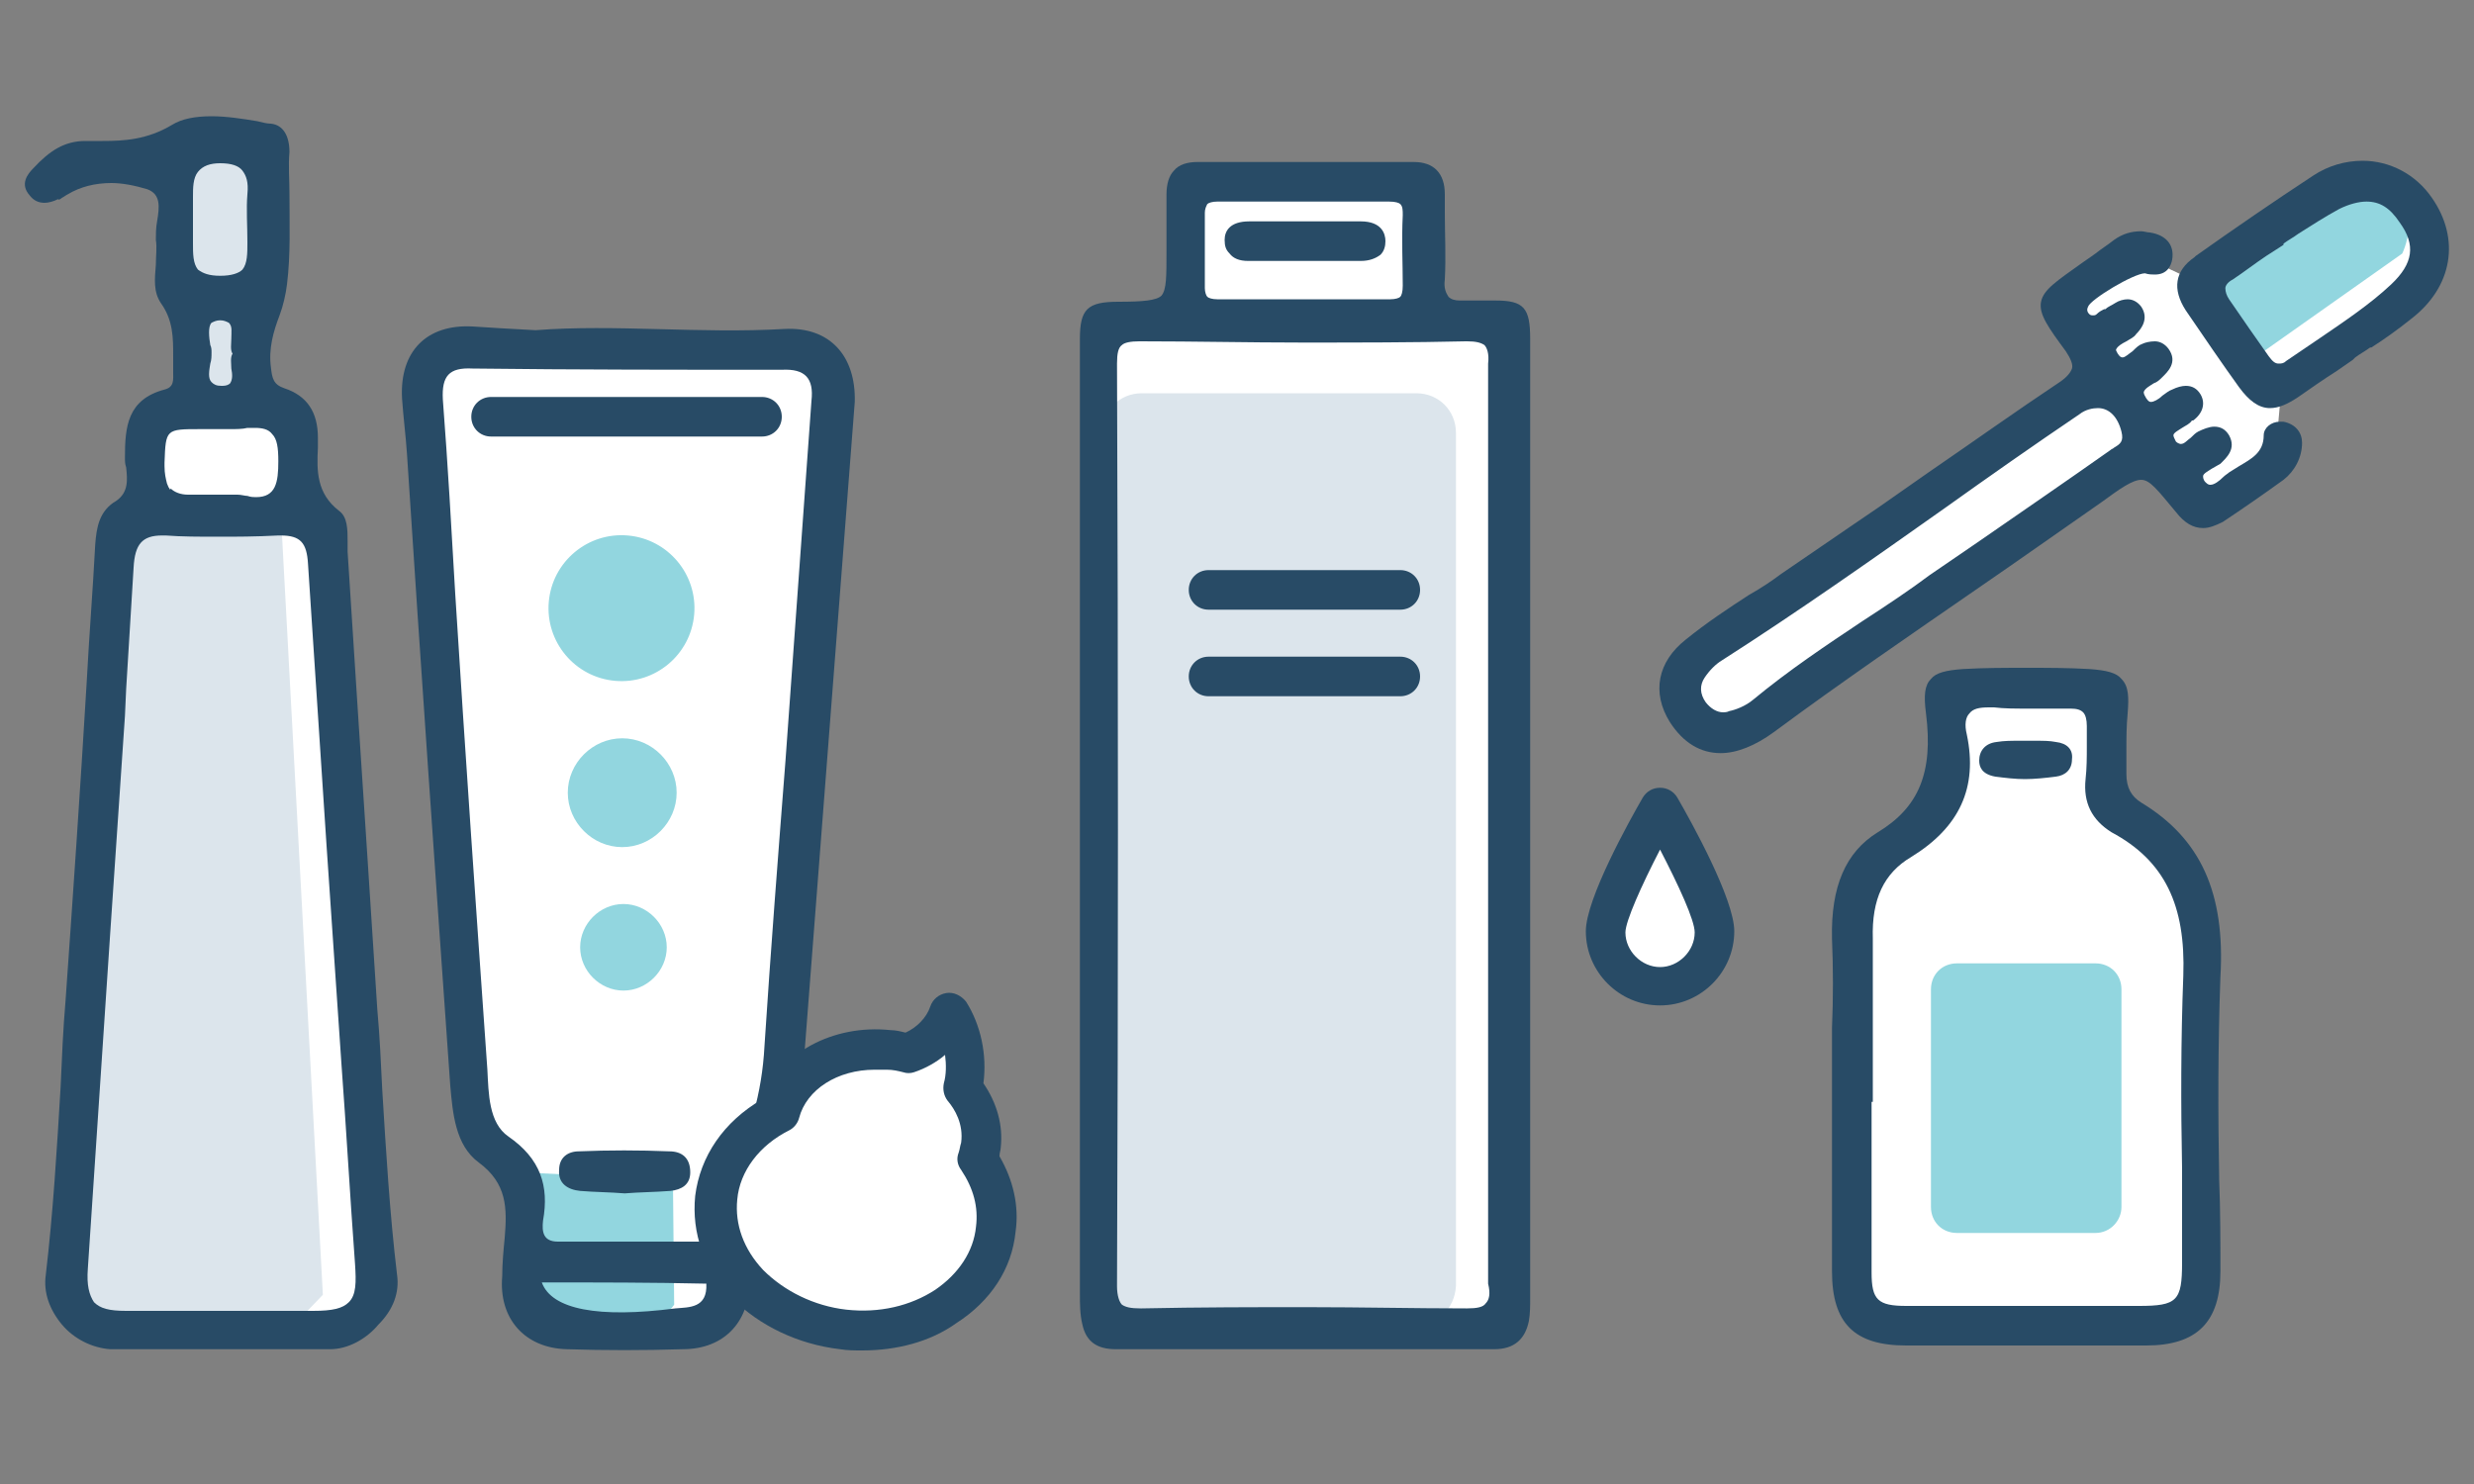 <?xml version="1.0" encoding="utf-8"?>
<!-- Generator: Adobe Illustrator 28.2.0, SVG Export Plug-In . SVG Version: 6.00 Build 0)  -->
<svg version="1.1" id="レイヤー_1" xmlns="http://www.w3.org/2000/svg" xmlns:xlink="http://www.w3.org/1999/xlink" x="0px"
	 y="0px" viewBox="0 0 200 120" style="enable-background:new 0 0 200 120;" xml:space="preserve">
<rect x="0" y="0" width="200" height="120" fill="#808080" stroke="none"/>
<style type="text/css">
	.st0{fill:#FFFFFF;}
	.st1{fill:#F9F4BD;}
	.st2{fill:#89B7E0;}
	.st3{fill:#284B66;}
	.st4{fill:none;stroke:#767777;stroke-width:6.275;stroke-linecap:round;stroke-linejoin:round;stroke-miterlimit:10;}
	.st5{fill:#F3D195;}
	.st6{fill:none;stroke:#FFFFFF;stroke-width:6.275;stroke-linecap:round;stroke-linejoin:round;stroke-miterlimit:10;}
	.st7{fill:#C0B2B0;}
	.st8{fill:#E5B7AD;}
	.st9{fill:#F6D6D1;}
	.st10{fill:#FEE3E1;}
	.st11{fill:none;stroke:#767777;stroke-width:5.314;stroke-linecap:round;stroke-linejoin:round;stroke-miterlimit:10;}
	.st12{fill:#F3D194;stroke:#767777;stroke-width:5.314;stroke-linecap:round;stroke-linejoin:round;stroke-miterlimit:10;}
	.st13{fill:#767777;stroke:#767777;stroke-width:1.8;stroke-linecap:round;stroke-linejoin:round;stroke-miterlimit:10;}
	.st14{fill:#E9DC92;}
	.st15{fill:#2E2E2E;}
	.st16{fill:#92D6DF;}
	.st17{fill:#DCE5EC;}
	.st18{fill:none;stroke:#767777;stroke-width:5.889;stroke-linecap:round;stroke-linejoin:round;stroke-miterlimit:10;}
	.st19{fill:none;stroke:#BEE2E7;stroke-width:5.889;stroke-linecap:round;stroke-linejoin:round;stroke-miterlimit:10;}
</style>
<g id="ブースター">
	<g>
		<path class="st0" d="M138.6,75.4c0,2.4-2,4.4-4.4,4.4c-2.4,0-4.4-2-4.4-4.4c0-2.4,4.4-10,4.4-10S138.6,72.9,138.6,75.4z"/>
		<path class="st0" d="M189.5,14.8l-12.1,7.9l-4.9-2.3l-5.9,4l3.3,6.4l-34.1,24.1c0,0-0.2,5.6,3.3,4.9l35.1-23.1l3.7,4.8l6-4.2
			l0.5-5.6l11.2-8.4C195.7,23.4,199.3,13.5,189.5,14.8z"/>
		<path class="st0" d="M157.2,55.8v7.7c0,0-0.7,3.3-4.3,5.6c-3.6,2.3-3.4,4.6-3.3,6.2c0.1,1.5,0,28.8,0,28.8s-0.7,1.2,1.7,2.3
			c2.4,1.1,24.4,0.8,24.4,0.8s2.3-0.8,2.8-3c0.4-2.2-0.8-31.6-0.8-31.6s-3.5-6-6.1-6.9c-2.2-0.7-1.3-9.4-1.3-9.4L157.2,55.8z"/>
	</g>
	<g>
		<path class="st16" d="M169.4,99.7h-11.2c-1.2,0-2.1-0.9-2.1-2.1V80c0-1.2,0.9-2.1,2.1-2.1h11.2c1.2,0,2.1,0.9,2.1,2.1v17.6
			C171.5,98.7,170.6,99.7,169.4,99.7z"/>
		<path class="st16" d="M177.4,22.7l4.2,6.7l12.6-8.9c0,0,2.6-5.3-3.6-6.4L177.4,22.7z"/>
	</g>
	<g>
		<g>
			<path class="st3" d="M173.1,64.9c-0.8-0.5-1.2-1.2-1.2-2.3c0-0.6,0-1.3,0-1.9c0-1,0-2,0.1-3c0.1-1.3,0.1-2.2-0.5-2.8
				c-0.4-0.5-1.2-0.7-2.6-0.8c-1.7-0.1-3.4-0.1-5.1-0.1c-1.7,0-3.4,0-5.1,0.1c-1.4,0.1-2.2,0.3-2.6,0.8c-0.5,0.5-0.6,1.3-0.4,2.8
				c0.6,4.8-0.6,7.6-3.9,9.6c-2.6,1.6-3.8,4.4-3.7,8.6c0.1,2.4,0.1,4.9,0,7.2c0,2.3,0,4.4,0,6.4l0,4.6c0,3.1,0,5.9,0,8.7
				c0,4.2,1.8,6,6,6c3.2,0,6.4,0,9.5,0c3.3,0,6.6,0,9.9,0c4.1,0,6-1.9,6-6c0-2.4,0-4.9-0.1-7.4c-0.1-5.4-0.1-11,0.1-16.4
				C179.9,72.2,177.9,67.8,173.1,64.9z M176.5,78.9c-0.2,5.2-0.2,10.5-0.1,15.6l0,0.1c0,2.4,0,5,0,7.5c0,3.1-0.4,3.5-3.5,3.5l-9.9,0
				c-3,0-5.9,0-8.9,0c-2.3,0-2.8-0.5-2.8-2.7c0-3.3,0-6.6,0-9.8l0-4h0.1V89c0-1.3,0-2.6,0-3.9l0-0.1c0-3,0-6.1,0-9.1
				c-0.1-3.2,0.9-5.3,3.1-6.6c3.9-2.4,5.4-5.6,4.5-9.9c-0.2-0.8-0.1-1.4,0.2-1.7c0.3-0.4,0.8-0.5,1.6-0.5c0.1,0,0.3,0,0.4,0
				c0.8,0.1,1.7,0.1,2.7,0.1c0.8,0,1.7,0,2.5,0l1,0c0.5,0,0.8,0.1,1,0.3c0.2,0.2,0.3,0.6,0.3,1.1c0,0.6,0,1.2,0,1.7
				c0,0.8,0,1.7-0.1,2.6c-0.2,1.9,0.5,3.3,2.1,4.3C175,69.6,176.7,73.2,176.5,78.9z"/>
			<path class="st3" d="M166.2,60c-0.5-0.1-1-0.1-1.6-0.1l-0.8,0c-0.2,0-0.4,0-0.7,0c-0.5,0-1.1,0-1.7,0.1c-0.9,0.1-1.4,0.7-1.4,1.5
				c0,0.5,0.2,1.1,1.3,1.3c0.8,0.1,1.6,0.2,2.4,0.2c0.8,0,1.7-0.1,2.5-0.2c0.8-0.1,1.3-0.6,1.3-1.4C167.6,60.6,167.1,60.1,166.2,60z
				"/>
		</g>
		<path class="st3" d="M135.6,64.5c-0.3-0.5-0.8-0.8-1.4-0.8c-0.6,0-1.1,0.3-1.4,0.8c-1.1,1.9-4.6,8.2-4.6,10.8c0,3.3,2.7,6,6,6
			c3.3,0,6-2.7,6-6C140.2,72.7,136.7,66.4,135.6,64.5z M134.2,78.2c-1.5,0-2.8-1.3-2.8-2.8c0-0.9,1.3-3.8,2.8-6.7
			c1.5,2.9,2.8,5.7,2.8,6.7C137,76.9,135.7,78.2,134.2,78.2z"/>
		<g>
			<path class="st3" d="M184.6,34.1c-0.1,0-0.2,0-0.3,0c-0.7,0-1.3,0.5-1.3,1.1c0,1.4-1,1.9-2,2.5c-0.3,0.2-0.5,0.3-0.8,0.5
				c-0.1,0.1-0.3,0.2-0.5,0.4c-0.3,0.3-0.7,0.6-1,0.6c-0.1,0-0.2,0-0.4-0.2c-0.2-0.2-0.2-0.4-0.2-0.5c0-0.2,0.4-0.4,0.7-0.6
				c0.2-0.1,0.5-0.3,0.7-0.4c0.5-0.5,1.3-1.2,0.7-2.3c-0.3-0.5-0.7-0.7-1.2-0.7c-0.4,0-0.9,0.2-1.3,0.4c-0.2,0.1-0.4,0.3-0.6,0.5
				c-0.3,0.2-0.5,0.5-0.8,0.5c0,0-0.2,0-0.4-0.2c-0.1-0.2-0.2-0.4-0.2-0.5c0-0.2,0.4-0.4,0.7-0.6c0.3-0.2,0.6-0.3,0.8-0.6l0.1,0
				c0.8-0.6,1-1.4,0.6-2.1c-0.3-0.5-0.7-0.7-1.2-0.7c-0.3,0-0.7,0.1-1.1,0.3c-0.3,0.1-0.5,0.3-0.8,0.5c-0.3,0.3-0.7,0.5-0.9,0.5
				c-0.1,0-0.2,0-0.4-0.3c-0.1-0.2-0.2-0.3-0.2-0.5c0.1-0.3,0.5-0.5,0.8-0.7c0.3-0.1,0.5-0.3,0.7-0.5c0.4-0.4,1.3-1.2,0.5-2.3
				c-0.3-0.4-0.7-0.6-1.1-0.6c-0.4,0-0.8,0.1-1,0.2c-0.3,0.1-0.5,0.3-0.8,0.6c-0.3,0.2-0.6,0.5-0.8,0.5c-0.1,0-0.2,0-0.4-0.3
				c-0.1-0.2-0.2-0.3-0.1-0.4c0.1-0.2,0.4-0.4,0.8-0.6c0.3-0.2,0.6-0.3,0.8-0.6c0.5-0.5,1-1.3,0.4-2.2c-0.3-0.4-0.7-0.6-1.1-0.6
				c-0.3,0-0.7,0.1-1,0.3c-0.3,0.2-0.6,0.3-0.8,0.5l-0.1,0c-0.2,0.1-0.4,0.2-0.6,0.4c-0.1,0.1-0.2,0.1-0.3,0.1c-0.1,0-0.2,0-0.3-0.1
				c-0.2-0.2-0.2-0.4-0.1-0.6c0.2-0.6,3.7-2.7,4.6-2.7c0,0,0,0,0,0c0.3,0.1,0.6,0.1,0.8,0.1c1,0,1.3-0.7,1.4-1.2
				c0.2-1.2-0.5-2-1.8-2.2c-0.2,0-0.5-0.1-0.7-0.1c-0.8,0-1.5,0.2-2.2,0.7c-0.5,0.4-1,0.7-1.5,1.1c0,0-0.7,0.5-1,0.7
				c-2.1,1.5-3.2,2.2-3.4,3.2c-0.2,1,0.6,2.1,2,4c0.4,0.6,0.6,1.1,0.5,1.4c-0.1,0.3-0.4,0.7-1,1.1c-3.6,2.4-7.1,4.9-10.6,7.3
				c-1.3,0.9-2.7,1.9-4,2.8l-2.2,1.5c-1.9,1.3-3.8,2.6-5.7,3.9c-0.8,0.6-1.7,1.2-2.6,1.7c-1.7,1.1-3.5,2.3-5.1,3.6
				c-2.3,1.8-2.8,4.3-1.3,6.7c1.1,1.7,2.5,2.5,4.1,2.5c1.3,0,2.8-0.6,4.3-1.7c5.4-4,11.1-7.9,16.6-11.7c3.2-2.2,6.6-4.6,9.9-6.9
				c1.5-1.1,2.5-1.8,3.2-1.8c0.7,0,1.3,0.8,2.8,2.6c0.7,0.9,1.4,1.3,2.2,1.3c0.5,0,1-0.2,1.6-0.5c1.5-1,3.1-2.1,4.9-3.4
				c0.9-0.7,1.5-1.8,1.5-3C186.1,35,185.6,34.3,184.6,34.1z M170.9,36.2c-0.1,0.1-0.2,0.1-0.3,0.2c-3.4,2.4-6.9,4.8-10.8,7.5
				l-3.8,2.6c-1.6,1.2-3.4,2.4-5.4,3.7c-3,2-6,4-8.9,6.4c-0.6,0.5-1.4,0.8-1.9,0.9c-0.2,0.1-0.4,0.1-0.5,0.1c-0.5,0-1-0.3-1.4-0.8
				c-0.5-0.7-0.5-1.4-0.1-2c0.4-0.6,0.9-1.1,1.4-1.4c6.1-3.9,12.2-8.2,18-12.3c3.5-2.5,7.2-5.1,10.9-7.6c0.5-0.4,1.1-0.5,1.5-0.5
				c0.9,0,1.6,0.7,1.9,1.9C171.7,35.7,171.4,35.9,170.9,36.2z"/>
			<path class="st3" d="M196.6,16c-1.3-1.9-3.4-3-5.6-3c-1.4,0-2.8,0.4-4,1.2c-3.2,2.1-6.4,4.3-9.5,6.5l-0.1,0.1
				c-1.6,1.1-1.8,2.6-0.7,4.3c1.5,2.2,3,4.4,4.3,6.2c0.8,1.1,1.6,1.7,2.5,1.7c0.7,0,1.4-0.3,2.3-0.9c1-0.7,2-1.4,3.1-2.1l1.3-0.9
				l0.2-0.2c0.4-0.3,0.8-0.5,1.2-0.8l0.1,0c1.1-0.7,2.2-1.5,3.2-2.3C198.3,23.2,198.9,19.3,196.6,16z M193.3,23
				c-1.7,1.6-3.8,3-5.7,4.3l0,0c-0.9,0.6-1.9,1.3-2.8,1.9c-0.2,0.2-0.4,0.2-0.6,0.2c-0.3,0-0.5-0.2-0.8-0.6c-1-1.4-2.1-3-3.2-4.6
				c-0.2-0.3-0.3-0.6-0.3-0.9c0-0.2,0.2-0.5,0.6-0.7c0.9-0.6,1.8-1.3,2.7-1.9l1.4-0.9l0-0.1l0,0c0.4-0.3,0.8-0.5,1.2-0.8
				c1.1-0.7,2.2-1.4,3.3-2c0.8-0.4,1.6-0.6,2.2-0.6c1.1,0,1.9,0.5,2.7,1.7C195.3,19.8,195.1,21.3,193.3,23z"/>
		</g>
	</g>
</g>
<g id="化粧水">
	<path class="st0" d="M96,14.8c0,0.1,0,10.8,0,10.8h-6.9v81.6H122V25.8h-6.9V14.8H96z"/>
	<path class="st17" d="M114.4,107.2H92.3c-1.8,0-3.2-1.4-3.2-3.2V35c0-1.8,1.4-3.2,3.2-3.2h22.2c1.8,0,3.2,1.4,3.2,3.2v69
		C117.6,105.8,116.2,107.2,114.4,107.2z"/>
	<g>
		<path class="st3" d="M113.2,46.1H97.7c-0.9,0-1.6,0.7-1.6,1.6c0,0.9,0.7,1.6,1.6,1.6h15.5c0.9,0,1.6-0.7,1.6-1.6
			C114.8,46.8,114.1,46.1,113.2,46.1z"/>
		<path class="st3" d="M113.2,53.1H97.7c-0.9,0-1.6,0.7-1.6,1.6c0,0.9,0.7,1.6,1.6,1.6h15.5c0.9,0,1.6-0.7,1.6-1.6
			C114.8,53.8,114.1,53.1,113.2,53.1z"/>
		<path class="st3" d="M120.9,24.3c-0.2,0-0.4,0-0.6,0c-0.3,0-0.6,0-0.9,0c-0.4,0-0.7,0-1,0c-0.1,0-0.3,0-0.4,0
			c-0.4,0-0.7-0.1-0.9-0.3c-0.2-0.3-0.4-0.7-0.3-1.4c0.1-1.8,0-3.7,0-5.4l0-1.5c0-1.7-0.9-2.6-2.5-2.6c-2.7,0-5.4,0-8.1,0
			c-3.1,0-6.3,0-9.4,0c-0.8,0-1.5,0.2-1.9,0.7c-0.4,0.4-0.6,1.1-0.6,1.9c0,0.9,0,1.8,0,2.7l0,1.9c0,2.1,0,3.1-0.4,3.6
			c-0.4,0.4-1.5,0.5-3.5,0.5c-2.5,0-3.1,0.6-3.1,3c0,25.8,0,51.5,0,77.3c0,0.7,0,1.6,0.2,2.4c0.3,1.4,1.2,2,2.7,2h0
			c5.5,0,11,0,16.4,0c4.7,0,9.5,0,14.2,0c1.6,0,2.5-0.8,2.8-2.3c0.1-0.6,0.1-1.2,0.1-1.8l0-0.4c0-10.3,0-20.7,0-31v-6.7h0l0-39.5
			C123.7,24.9,123.2,24.3,120.9,24.3z M97.6,16.5c0.1-0.1,0.4-0.2,0.8-0.2c1,0,2,0,2.9,0l4,0c0,0,3.3,0,4,0c1,0,2,0,2.9,0l0.1,0
			c0.5,0,0.8,0.1,0.9,0.2c0.2,0.2,0.2,0.5,0.2,0.9c-0.1,2,0,3.9,0,5.7c0,0.5-0.1,0.8-0.2,0.9c-0.1,0.1-0.4,0.2-0.8,0.2
			c-2.3,0-4.5,0-6.8,0c-2.4,0-4.8,0-7.2,0c-0.4,0-0.7-0.1-0.8-0.2c-0.1-0.1-0.2-0.4-0.2-0.7c0-2,0-4.1,0-6.1
			C97.4,16.9,97.5,16.7,97.6,16.5z M120.1,105.4c-0.2,0.3-0.7,0.4-1.5,0.4l-0.1,0c-4.2,0-8.4-0.1-12.9-0.1c-4.2,0-8.5,0-13.3,0.1
			l-0.1,0c-0.8,0-1.2-0.1-1.5-0.3c-0.2-0.2-0.4-0.7-0.4-1.5c0.1-24.2,0.1-49.3,0-74.6c0-0.8,0.1-1.3,0.4-1.5
			c0.2-0.2,0.7-0.3,1.4-0.3l0.1,0c4.4,0,8.8,0.1,13,0.1c4.5,0,9,0,13.3-0.1l0.1,0c0.7,0,1.1,0.1,1.4,0.3c0.2,0.2,0.4,0.7,0.3,1.5
			c0,9.4,0,19,0,28.3l0,8.9c0,3,0,6,0,9c0,9.2,0,18.8,0,28.2C120.5,104.6,120.4,105.1,120.1,105.4z"/>
		<path class="st3" d="M100.9,21.1c1.6,0,3.2,0,4.8,0c1.4,0,2.9,0,4.3,0c0.7,0,1.2-0.2,1.6-0.5c0.3-0.3,0.4-0.7,0.4-1.1
			c0-0.6-0.3-1.6-2-1.6l-7.4,0l-1.6,0c-1.6,0-2,0.8-2,1.5c0,0.5,0.1,0.8,0.4,1.1C99.7,20.9,100.2,21.1,100.9,21.1z"/>
	</g>
</g>
<g id="洗顔フォーム">
	<g>
		<path class="st0" d="M35.8,28l-2.1,2.2L38.4,91l3.9,4.9l0,9.7l2,2.1l12.6,0l1.9-2.1l0-9.6c0,0,3.1-4,3.1-4.2c0-0.2,5.4-60,5.4-60
			l-1.8-4.2L35.8,28z"/>
		<g>
			<polygon class="st16" points="42.2,94.8 42.1,104.4 44,107.5 52.9,107.6 54.5,105.5 54.4,95.4 			"/>
			<g>
				
					<ellipse transform="matrix(8.772031e-02 -0.996 0.996 8.772031e-02 -3.174 94.961)" class="st16" cx="50.3" cy="49.2" rx="5.9" ry="5.9"/>
				<path class="st16" d="M54.7,64.1c0,2.4-2,4.4-4.4,4.4c-2.4,0-4.4-2-4.4-4.4c0-2.4,2-4.4,4.4-4.4C52.7,59.7,54.7,61.7,54.7,64.1z
					"/>
				<path class="st16" d="M53.9,76.6c0,1.9-1.6,3.5-3.5,3.5c-1.9,0-3.5-1.6-3.5-3.5c0-1.9,1.6-3.5,3.5-3.5
					C52.3,73.1,53.9,74.7,53.9,76.6z"/>
			</g>
		</g>
		<g>
			<path class="st3" d="M63.4,26.6c-6.8,0.4-13.7-0.4-20.1,0.1c-2-0.1-3.5-0.2-5.1-0.3c-3.7-0.2-5.9,2-5.7,5.8
				c0.1,1.5,0.3,3,0.4,4.5c1.1,17,2.3,34.1,3.5,51.1c0.2,2.2,0.4,4.8,2.3,6.2c2.3,1.7,2.3,3.7,2.1,6.1c-0.1,1-0.2,2.1-0.2,3.1
				c-0.3,3.4,1.8,5.8,5.2,5.9c3.1,0.1,6.2,0.1,9.4,0c3.4,0,5.5-2.3,5.4-5.8c-0.1-1.9-0.2-3.9-0.3-5.8c0-0.7-0.2-1.5,0.6-2
				c3.2-2,3.7-5.3,4-8.6c1.4-18.1,2.8-36.3,4.2-54.4C69.2,28.8,67.1,26.4,63.4,26.6z M54.6,105.8c-6.2,0.8-10,0.1-10.8-2.1
				c4.6,0,8.9,0,13.3,0.1C57.2,105.8,55.7,105.7,54.6,105.8z M65.6,32.4c-0.7,9.7-1.4,19.4-2.1,29.1c-0.6,7.7-1.2,15.4-1.7,23.1
				c-0.1,1.9-0.4,3.7-0.9,5.5c-0.2,0.8-0.5,1.7-1.2,2.1c-2.6,1.4-3,3.7-2.7,6.3c0.1,0.5,0,1,0,1.9c-4.2,0-8,0-11.9,0
				c-1.2,0-1.3-0.8-1.2-1.7c0.5-2.8-0.2-5-2.8-6.8c-1.6-1.1-1.6-3.5-1.7-5.4c-0.9-12.8-1.8-25.7-2.6-38.5c-0.3-5.2-0.6-10.5-1-15.7
				c-0.1-1.9,0.5-2.6,2.4-2.5c8.3,0.1,16.7,0.1,25,0.1C65.1,29.8,65.8,30.6,65.6,32.4z"/>
			<path class="st3" d="M54.1,93.1c-2.4-0.1-4.9-0.1-7.3,0c-0.9,0-1.6,0.5-1.6,1.5c-0.1,1.1,0.7,1.6,1.7,1.7
				c1.2,0.1,2.4,0.1,3.6,0.2c1.2-0.1,2.4-0.1,3.7-0.2c0.9-0.1,1.6-0.5,1.6-1.5C55.8,93.6,55.1,93.1,54.1,93.1z"/>
			<path class="st3" d="M61.6,32.1l-21.9,0c0,0,0,0,0,0c-0.9,0-1.6,0.7-1.6,1.6c0,0.9,0.7,1.6,1.6,1.6l21.9,0c0,0,0,0,0,0
				c0.9,0,1.6-0.7,1.6-1.6C63.2,32.8,62.5,32.1,61.6,32.1z"/>
		</g>
	</g>
	<g id="泡_00000154420656776306065440000006241500513733151894_">
		<path class="st0" d="M79.1,93.8c0.1-0.4,0.2-0.7,0.2-1.1c0.2-1.7-0.4-3.3-1.5-4.7c0.5-2,0.1-4.3-1-6.1c-0.5,1.6-1.9,2.8-3.4,3.3
			c-0.5-0.1-1-0.2-1.5-0.3c-4.2-0.5-8,1.8-8.8,5.1c-2.8,1.4-4.8,3.9-5.1,6.9c-0.6,5.2,4,10,10.3,10.7c6.3,0.7,11.8-2.9,12.4-8.1
			C80.8,97.4,80.2,95.4,79.1,93.8z"/>
		<path class="st3" d="M69.7,109.2c-0.6,0-1.2,0-1.8-0.1c-3.4-0.4-6.5-1.9-8.7-4.1c-2.3-2.4-3.3-5.3-3-8.3c0.4-3.2,2.3-6,5.4-7.8
			c1.4-3.7,5.7-6.1,10.4-5.6c0.4,0,0.8,0.1,1.2,0.2c0.9-0.4,1.7-1.2,2-2.1c0.2-0.6,0.7-1,1.3-1.1c0.6-0.1,1.2,0.2,1.6,0.7
			c1.2,1.9,1.7,4.3,1.4,6.6c1.1,1.6,1.6,3.4,1.4,5.2c0,0.2-0.1,0.4-0.1,0.7c1.1,1.9,1.6,4,1.3,6.1c-0.3,3-2,5.6-4.8,7.4
			C75.2,108.5,72.5,109.2,69.7,109.2z M70.7,86.5c-3,0-5.5,1.6-6.1,3.9c-0.1,0.4-0.4,0.8-0.8,1c-2.4,1.2-4,3.3-4.2,5.6
			c-0.2,2,0.5,4,2.1,5.7c1.7,1.7,4.1,2.9,6.7,3.2c2.7,0.3,5.2-0.3,7.2-1.6c1.9-1.3,3.1-3.1,3.3-5.1c0.2-1.6-0.2-3.1-1.2-4.6
			c-0.3-0.4-0.4-0.9-0.2-1.4c0.1-0.3,0.1-0.5,0.2-0.8c0.2-1.5-0.5-2.7-1.1-3.4c-0.3-0.4-0.4-0.9-0.3-1.4c0.2-0.7,0.2-1.5,0.1-2.3
			c-0.7,0.6-1.6,1.1-2.5,1.4c-0.3,0.1-0.6,0.1-0.9,0c-0.4-0.1-0.8-0.2-1.3-0.2C71.4,86.5,71,86.5,70.7,86.5z"/>
	</g>
</g>
<g id="クレンジングオイル">
	<path class="st0" d="M12,41.3c0,0-2.9,0.9-3,1.9c-0.2,1-3.4,62-3.4,62s-0.5,1.9,2.6,2.3s19.7,0,19.7,0s3-1.2,3.4-3
		c0.3-1.8-4.5-61.2-4.5-61.2s-0.3-2-1.3-1.9S24.2,34,24.2,34s-2.3-1.6-2.9-1.7c-0.6-0.1,0-6.9,0-6.9l1.2-3.7V12h-8.4v10.2l1.1,3.1
		v6.9l-3.4,2.3L12,41.3z"/>
	<g>
		<polygon class="st17" points="15.2,25.9 15.7,32.3 20.4,32.3 20.4,25.9 21.5,24.2 21.5,12.3 14,12.4 14.3,24.3 		"/>
		<polygon class="st17" points="22.8,43.3 21,41.4 10.4,41.4 8.3,43.3 5.5,104.2 7.2,107.2 23.7,107.2 26.1,104.7 		"/>
	</g>
	<path class="st3" d="M32.1,103.1c-0.6-5-0.9-10.1-1.2-15c-0.1-2.1-0.2-4.3-0.4-6.5c-0.5-7.7-1-15.5-1.5-23c-0.3-4.7-0.6-9.3-0.9-14
		c0-0.2,0-0.5,0-0.8c0-1,0-2-0.7-2.5c-1.8-1.4-1.8-3.2-1.7-5.1c0-0.3,0-0.5,0-0.8c0-2.1-0.9-3.4-2.7-4c-0.9-0.3-1-0.8-1.1-1.7
		c-0.2-1.5,0.2-2.9,0.7-4.2c0.3-0.8,0.5-1.7,0.6-2.5c0.3-2.4,0.2-4.9,0.2-7.4c0-1.1-0.1-2.2,0-3.3c0-1.3-0.5-2.2-1.5-2.3
		c-0.3,0-0.7-0.1-1.1-0.2c-1.2-0.2-2.5-0.4-3.7-0.4c-1.3,0-2.4,0.2-3.2,0.7c-2,1.2-3.9,1.3-5.6,1.3c-0.3,0-0.6,0-0.9,0l-0.5,0
		c-1.7,0-2.9,0.8-4.2,2.2c-0.5,0.5-1.1,1.3-0.3,2.2c0.3,0.4,0.7,0.6,1.2,0.6c0.3,0,0.7-0.1,1.1-0.3C4.7,16.2,4.9,16.1,5,16
		c0.2-0.1,0.3-0.2,0.5-0.3c1-0.6,2.2-0.9,3.5-0.9c0.9,0,1.9,0.2,2.9,0.5c1.1,0.4,1,1.4,0.8,2.6c-0.1,0.5-0.1,1.1-0.1,1.5
		c0.1,0.6,0,1.3,0,2c-0.1,1.2-0.2,2.2,0.4,3.1c1,1.4,1,2.8,1,4.3c0,0.4,0,0.8,0,1.2l0,0.1c0,0.6,0.1,1.2-0.7,1.4
		c-3,0.8-3.2,3-3.2,5.5c0,0.3,0,0.5,0.1,0.8c0.1,1,0.2,2-0.8,2.7C8,41.3,7.8,42.7,7.7,44C7.5,47.8,7.2,51.5,7,55.3
		c-0.5,8.4-1.1,17.1-1.7,25.6c-0.2,2.3-0.3,4.7-0.4,7c-0.3,5-0.6,10.1-1.2,15.2c-0.2,1.4,0.3,2.8,1.3,4c1,1.2,2.5,1.9,3.9,2
		c1,0,2.2,0,3.5,0c0.9,0,1.8,0,2.7,0c0.9,0,1.8,0,2.7,0c0.9,0,1.8,0,2.7,0c0.9,0,1.8,0,2.7,0c1.4,0,2.5,0,3.5,0c1.4,0,2.9-0.8,3.9-2
		C31.8,105.9,32.3,104.5,32.1,103.1z M7.1,102.6c0.6-9,1.2-18,1.8-27c0.4-5.9,0.8-11.8,1.2-17.7l0.1-2.2c0.2-3.2,0.4-6.6,0.6-9.8
		c0.1-1.9,0.7-2.6,2.3-2.6c0.1,0,0.2,0,0.3,0c1.3,0.1,2.7,0.1,4.3,0.1c1.4,0,2.9,0,4.8-0.1c0.1,0,0.2,0,0.2,0c1.6,0,2.1,0.6,2.2,2.3
		c0.5,7.6,1,15.3,1.5,22.8c0.2,2.9,0.4,5.8,0.6,8.8c0.2,2.9,0.4,5.8,0.6,8.8c0.4,5.4,0.7,10.8,1.1,16.2c0.1,1.5,0.1,2.5-0.5,3.1
		c-0.5,0.5-1.3,0.7-2.9,0.7c-1,0-1.9,0-2.9,0l-4.5,0l-4.6,0c-1,0-2,0-3.1,0c-1.4,0-2.1-0.2-2.6-0.7C7.2,104.7,7,103.9,7.1,102.6z
		 M13.7,39.5c-0.1-0.1-0.1-0.2-0.2-0.4c0,0,0,0,0,0c-0.1-0.4-0.2-0.8-0.2-1.4l0-0.3c0.1-2.7,0.1-2.7,2.9-2.7l0.2,0
		c0.4,0,0.7,0,1.1,0c0.4,0,0.7,0,1.1,0c0.5,0,1,0,1.4-0.1c0.2,0,0.4,0,0.6,0c0.6,0,1.1,0.1,1.4,0.5c0.4,0.4,0.5,1.1,0.5,2.2
		c0,1.7-0.2,2.9-1.8,2.9c-0.2,0-0.4,0-0.7-0.1c-0.2,0-0.5-0.1-0.8-0.1c-0.2,0-0.5,0-0.7,0c-0.2,0-0.5,0-0.7,0c-0.2,0-0.4,0-0.6,0
		c-0.2,0-0.4,0-0.6,0c-0.3,0-0.5,0-0.8,0c-0.2,0-0.4,0-0.6,0c-0.6,0-1.1-0.2-1.4-0.5C13.8,39.6,13.7,39.6,13.7,39.5
		C13.7,39.5,13.7,39.5,13.7,39.5z M17.8,25.9L17.8,25.9c0.3,0,0.5,0.1,0.7,0.2c0.3,0.3,0.2,0.7,0.2,1.3c0,0.4-0.1,0.9,0.1,1.2
		c-0.2,0.3-0.1,0.8-0.1,1.2c0.1,0.5,0.1,0.9-0.1,1.2c-0.1,0.1-0.3,0.2-0.6,0.2l-0.1,0c-0.4,0-0.6-0.1-0.8-0.3
		c-0.3-0.3-0.2-0.9-0.1-1.5c0.1-0.3,0.1-0.6,0.1-0.9c0-0.2,0-0.4-0.1-0.6c-0.1-0.6-0.2-1.5,0.1-1.8C17.3,26,17.5,25.9,17.8,25.9
		L17.8,25.9C17.8,25.9,17.8,25.9,17.8,25.9z M17.8,13.2L17.8,13.2c0.9,0,1.5,0.2,1.8,0.6c0.3,0.4,0.5,0.9,0.4,1.9
		c-0.1,1.2,0,2.5,0,3.9c0,0.9,0,1.7-0.4,2.2c-0.3,0.3-0.9,0.5-1.8,0.5c-0.9,0-1.4-0.2-1.8-0.5c-0.4-0.5-0.4-1.3-0.4-2.1
		c0-0.4,0-0.8,0-1.2c0-0.2,0-0.4,0-0.6c0-0.2,0-0.4,0-0.6c0-0.5,0-0.9,0-1.4c0-0.7,0-1.5,0.4-2C16.4,13.4,17,13.2,17.8,13.2
		L17.8,13.2C17.8,13.2,17.8,13.2,17.8,13.2z"/>
</g>
</svg>
